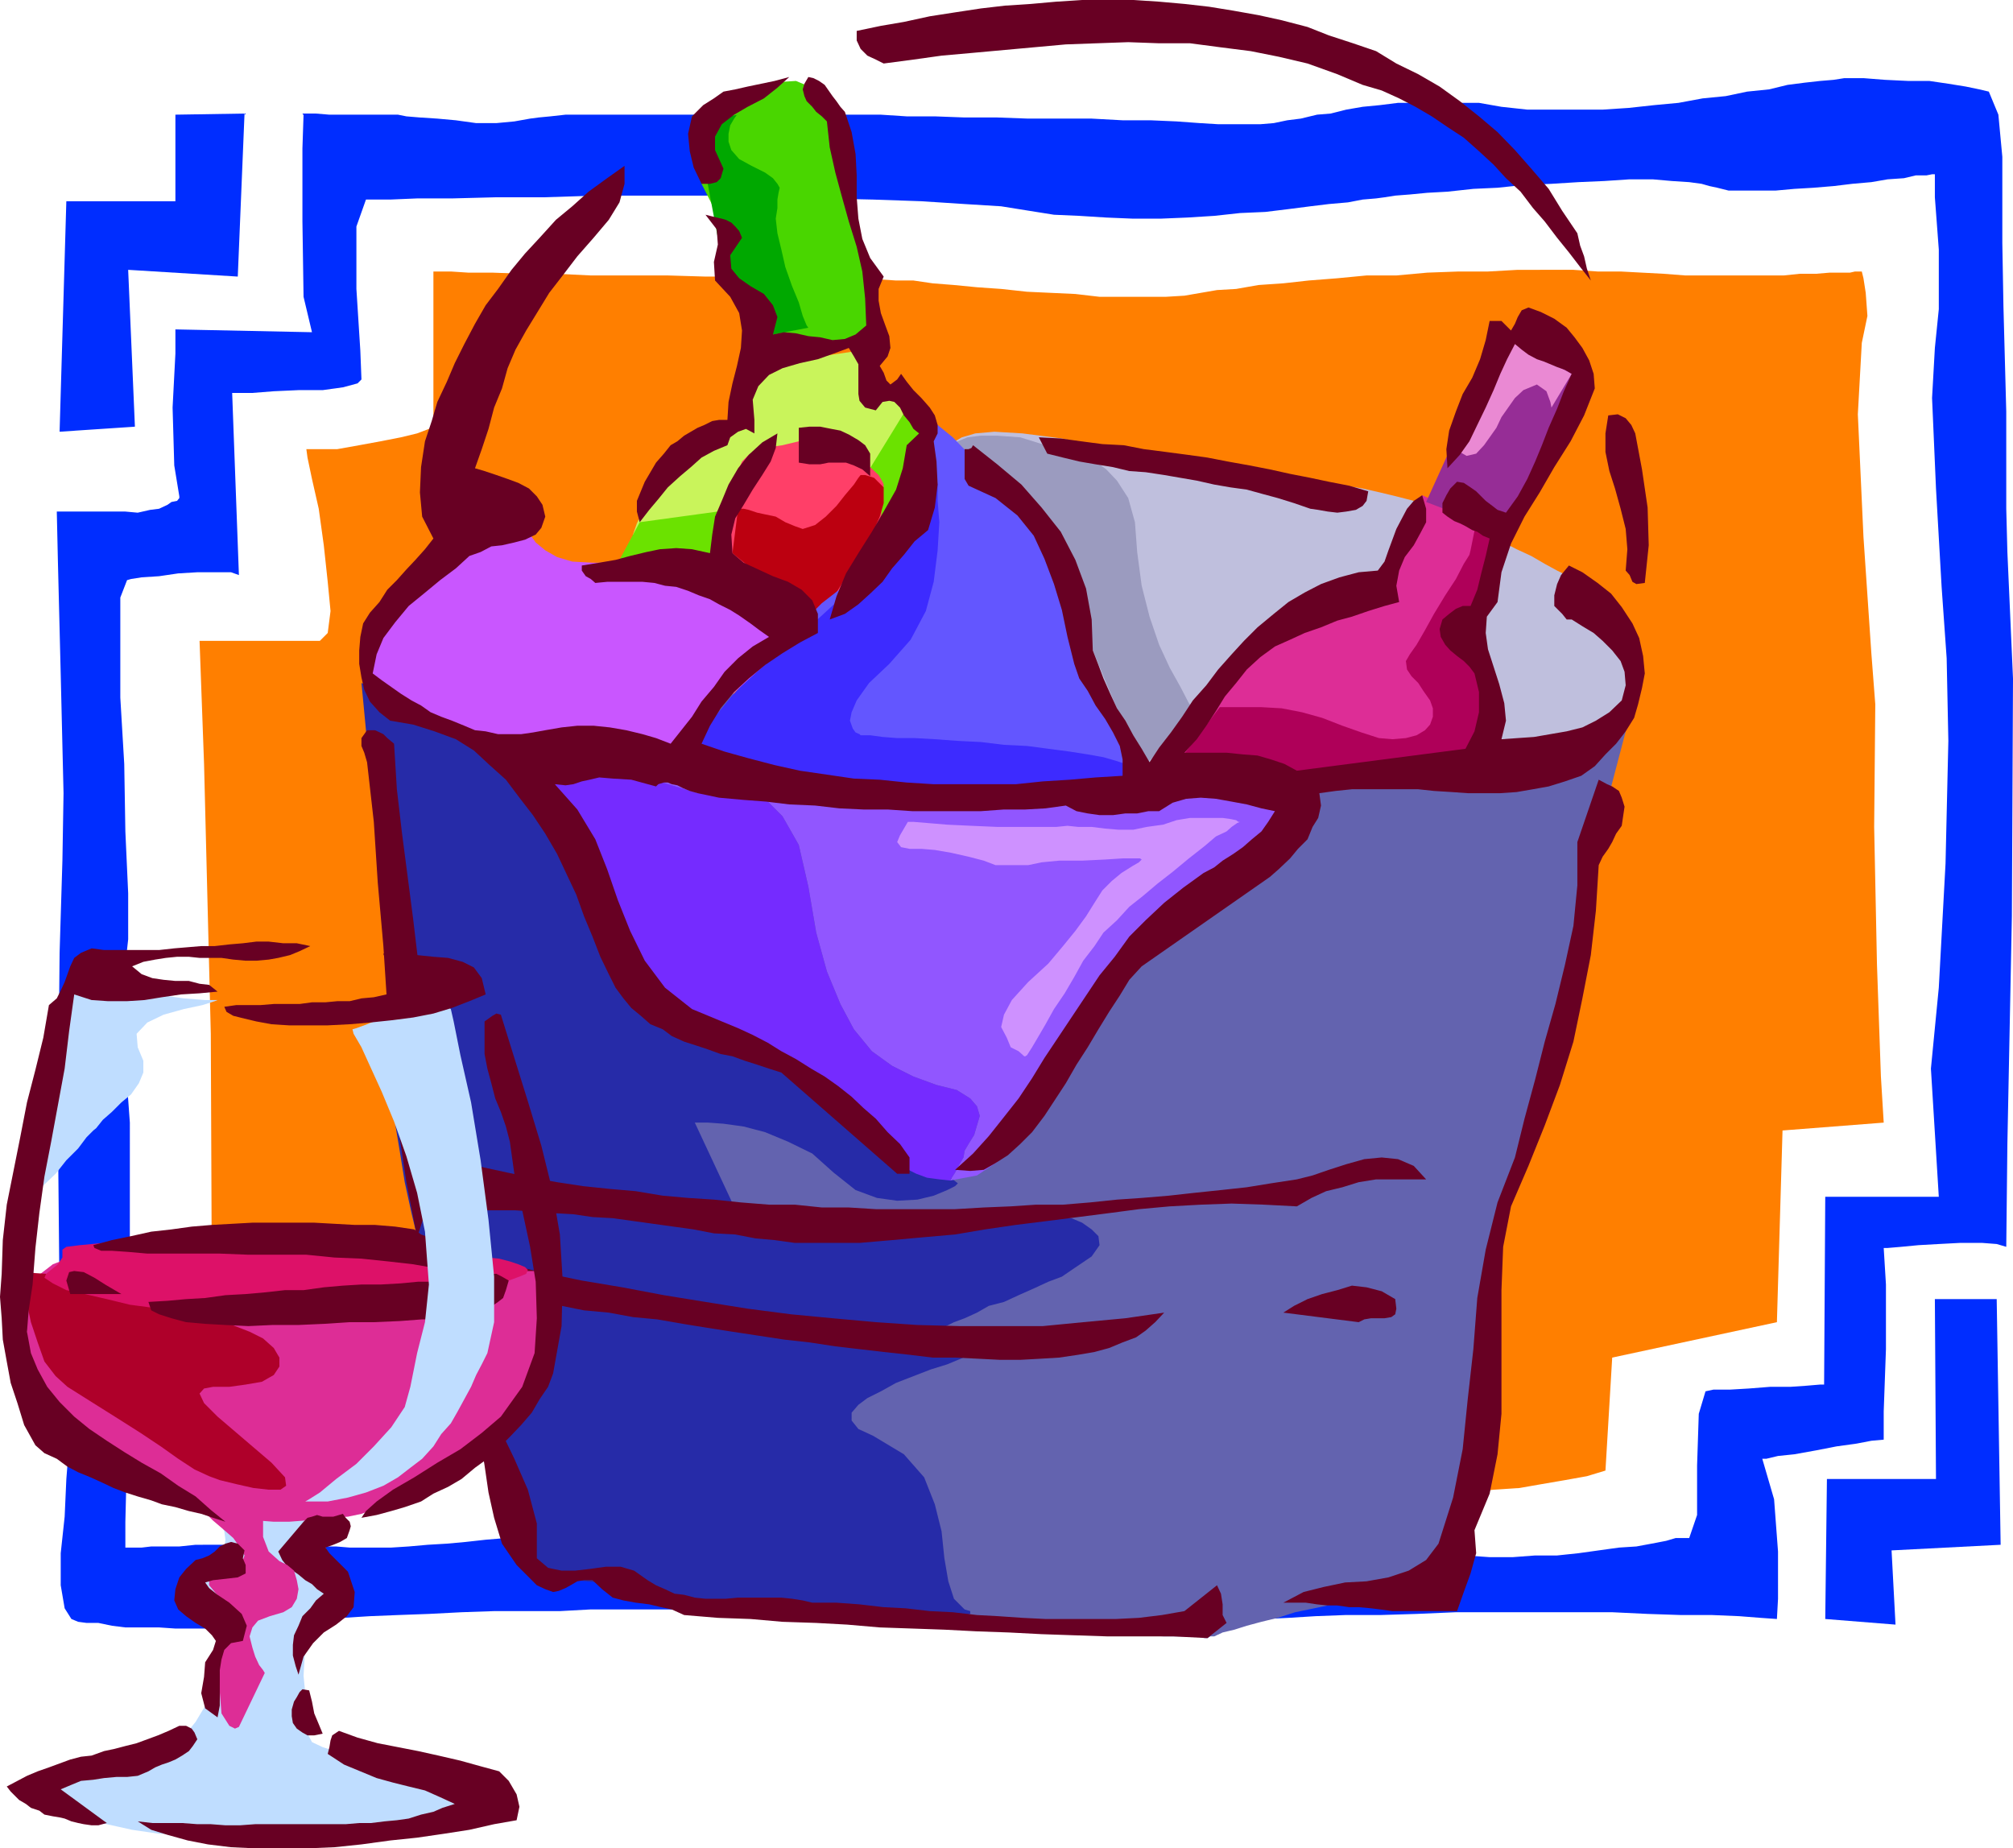 <svg xmlns="http://www.w3.org/2000/svg" width="358.102" height="328.797"><path fill="#ff7f00" d="m35.5 114 .8 21.898 1.2 48 .203 49.2-2.203 23.699h1l2.902.3 4.5.2h6l7 .5 7.899.203 8.699.297 9.3.402 9.403.301 9.098.5h9.101l8.899.398 7.699.301h6.902l5.801.2h6.5l2.399.3 2.601.2h2.899l3.601.199 3.598.3 3.8.2 4.102.5 4.598.199 4.3.5 4.801.3 5 .403 5.098.5 5 .297 5.3.402h5.302l5.5.5 5.5.301 5.3.2h5.301l5.5.198h15.598l4.8-.199 5-.199 4.602-.5 4.598-.3 4-.7 4.101-.703 3.899-.7 3.3-1 1.2-20.097 29.3-6.3 1-34.102 18-1.399-.5-8.199-.699-19.902-.5-24.5.2-21.801-.7-9.098L331.5 95.5l-1-21.8.703-12.7 1-4.8-.3-4.102-.403-2.598-.297-1.203H330l-.898.203H325.5l-2.398.2h-2.899l-2.902.3h-17.5l-3.899-.3-3.8-.2-3.801-.203h-4.098l-4.3-.297H270l-5.297.297H259.5l-5.598.203-5.5.5h-5.3l-5.2.5-5.101.398-4.5.5-4.399.301-4 .7-3.402.199-5.797 1-3.3.199h-11.801l-4.301-.5-4.301-.2-4.297-.199-4.601-.5-4.301-.3-4.098-.399-3.8-.3-3.403-.5h-3.098l-2.902-.2h-8.398L143.5 49.5H138l-6-.3h-6.5l-6.7-.2h-13.698l-6.2-.3h-5.8l-5.5-.2H83.3l-3.098-.203h-3.101v28H76.3l-2.098.8-2.902.7-3.598.703-3.8.7-3.903.698h-5.5l.203 1.5.797 3.801 1.203 5.301.899 6.5.699 6.5.5 5.2-.5 3.898L56.902 114H35.5"/><path fill="#002dff" d="m54 20.398-.2 6v13l.2 13.399 1.5 6.3-24.297-.5v4.301l-.5 9.602L31 82.797l.902 5.5v.3l-.402.5-1 .2-.7.5-1.5.703-1.597.2-2.203.5-2.2-.2H10.103l.199 8.898.5 20.102.5 21.098-.2 12-.5 16.402-.3 31.2.3 31.198 1.2 16.5.5 3.399v5l-.5 6.3-.301 6.7-.7 6.5V282l.7 4.098L12.703 288l1.2.5 1.5.2H17.5l2.402.5 2.399.3h6l2.902.2h8.899l2.398-.2h4.602l1.601-.3 1.2-.5 1.5-.2 2.398-.203 3.101-.297 4.098-.203 4.8-.297 5-.203 5.5-.2 5.802-.3 5.8-.2h11.7l5.5-.3H119.3l3.402.3h3.598l4.8.2 5.5.3 6.2.2 7 .203 7.402.297 7.899.203 8 .297 7.898.203h7.902l7.399.2h14l5.699-.2 5.3-.203 3.802-.297 4.101-.203L234 287.5l5.3-.203h6.2l6.5-.2 7-.3h27.8l6.302.3 6 .2h5.5l4.8.203 3.801.297 2.899.203.199-3.602V276l-.7-9.3-2.101-7.2h.703l2.098-.5 2.902-.3 3.899-.7 3.601-.703 3.598-.5 2.601-.5 2.2-.2v-5L335.5 240v-11.5l-.398-6.5h.699l2.402-.203 3.098-.297 3.601-.203 3.801-.2h3.899l2.601.2 1.7.5.199-18.297.8-40.5.2-42.3-1-22.5-.2-7.7V73.2l-.5-18.7-.199-11.3V27.897l-.703-7.5-1.7-4.101-1.698-.399-2.399-.5-3.101-.5-3.399-.5h-3.8L335.3 14.2l-3.801-.3h-3.398l-1.899.3-2.402.2-2.7.3-3.101.399-3.297.8-3.902.399-3.801.8-4.098.403-4.3.797-4.301.402-4.598.5-4.601.301h-13.399l-4.601-.5-4-.703h-3.899l-3.6-.298-3.602.297h-3.297l-3.203.402-3.098.301-2.902.5-2.797.7-2.402.198-2.899.7-2.402.3-2.398.5-2.399.2h-7.5l-3.3-.2-4.102-.3-4.598-.2h-5l-5.5-.3h-11.3l-5.5-.2h-5.801L166.3 20.7h-5l-4.598-.3h-56.101l-2.7.3-2.101.2-1.5.199-2.801.5-3.2.3h-3.597l-3.601-.5-3.301-.3-3.098-.2L72.3 20.7l-1.5-.3H58.6l-2.398-.2H53.8l11.3 15.3h4.301l4.801-.203h6.2l7.699-.2h8.601l9.2-.3H125.8l10.3.3 9.801.2 9.399.203 8.601.297 7.7.5 6.5.402 5 .801 4.398.7 4.5.198 4.8.301 4.802.2h4.8l4.801-.2 4.797-.3 4.602-.5 4.5-.2 4.101-.5 3.899-.5 3.3-.402L239.8 36l2.601-.5 2.399-.203 1.5-.2 1.902-.3 2.598-.2 3.101-.3 3.598-.2 4.602-.5 4.3-.199 4.801-.5L276 32.7l4.8-.3 4.602-.2 4.5-.3H294l3.402.3 3.098.2 2.203.3 1.399.399 1.398.3 2 .5h8.402l3.301-.3 3.399-.2 3.601-.3 3.297-.399 3.402-.3 2.899-.5 2.902-.2 2.098-.5h1.902l1-.199h.5v4.098l.7 9.3V55l-.7 6.898-.5 8.899.7 16.101 1 17.5.898 12.7.3 14.699-.5 21.8-1.199 22.102-1.402 14.399 1.402 22.8h-20.199l-.203 33.399h-.7l-2.398.203-2.902.2h-3.598l-3.8.3-3.399.2h-2.902l-1.399.3-1.199 4-.3 9.2v8.8l-1.403 4.098h-2.398l-1.7.5-2.601.5-2.7.5-3.101.199-3.598.5-3.601.5-3.801.402h-3.898l-4 .301H265l-4.297-.3-4.101-.2-4.102-.5-3.797-.703-3.902-.7-3.801-.699-4.297-.3H228l-4.297.3-4.601.399-4.5.3-4.602.5-4.5.403-4.398.5h-4.5l-4.301.5h-4.399l-4-.203-4.101-.297-3.899-.5-4.3-.203-4.801-.5-4.801-.2-4.797-.3-5-.2-4.8-.199-5.102-.3H133l-4.598-.2h-4.101l-4-.3-3.399-.2h-5.5L109 272.7h-2.7l-3.097.2h-3.101l-3.102.199-3.598.3-3.402.2-3.598.3-3.601.399-3.301.3-3.398.2-3.399.3-3.101.2h-7.399l-2.402-.2h-2.7l-3.101-.3H34.8l-2.898.3h-5l-1.699.2h-2.902V270.7l.3-12 .2-17.699.3-21.602V199.7l-1-13.699-.699-8.902.899-5.5.5-4.5v-8.2l-.5-11-.2-12-.699-11.8v-17.801l1.2-3.098.699-.199 1.902-.3 3.098-.2 3.402-.5 3.399-.203h6l1.398.5-1.2-32.399h3.602l3.801-.3 4.399-.2h4.3l3.598-.5 2.602-.699.699-.699-.2-5.102-.699-11V40.297l1.7-4.797.699-.703-.7-1.399-1.5-2.398-2.398-2.902-2.601-2.899-2.2-2.402-1.699-1.7-.703-.699"/><path fill="#002dff" d="m324.703 288 .297-24.902h19.402l-.199-32h11l.7 43.699-19.403 1 .703 13.203-12.5-1M43.5 20.2l-1.2 29L22.8 48 24 75.898l-13.398.899 1.199-41h19.402V20.398L43.5 20.2"/><path fill="#6363af" d="m65.5 123.598 3.902 34.8 5 59.102v.398l.301 1.7.2 1.902.5 2.2.898 2.398 1 1.902 1.402 1.5 2 .7.399 1.198 1.5 3.102.898 4.098.5 4.3v2.399l1 3.601 1.203 4.301 1.899 4.301 1.699 4.098 1.402 3.902 1 2.398.5.7v.699l-.3 1.402.3 2.2.399 2.398.8 2.402 1.399 1.899 2.402 1h3.098l3.402-.5h2.399l1.898.199 1.203.3.7.5.5.2.199.5V282h.3l1.2.7 1.699.8 2.402.7 2.797.698 2.902.7 3.598.5 3.402.199h4.098l2.402.3h7.598l2.902.2 2.7.3 2.601.2h2.399l2.398.203 1.902.297h1.7l1.699.203h.902l.797.297.902.203 1.899.2h2.902l3.399.3 4.101.2 4 .3 4.797.2 4.602.5 4.8.198h4.301l4.098.5 3.8.2h5.602l1.598.3h.5l.5-.3H216l1.5-.7 2.102-.5 2.199-.699 2.601-.699 2.899-.703 3.101-1 3.399-.7 3.3-.699 3.2-.699 3.101-.5 2.899-.5 2.8-.199h2.399l2.203.2.5-.5 1.2-1.7 1.398-2.402L259 276l1.703-3.602 1.399-3.8 1.398-4.098.3-4.102v-5l.2-7 .5-8.398.703-8.902 1.2-9.301 1.699-8.7 2.199-7.898 3.101-6.699 9.301-46.602 3.399-10 5-19-225.602.7"/><path fill="#bfbfdd" d="M169.203 79.2V79l.7-.5 1.199-.703 2.398-.7 3.402-.3 5 .3 7 .903 8.598 1.898 9.602 2 4.601.899L216 83.5l4.3.5 4.102.5 3.899.5 3.8.5 3.602.7 3.598.198 3.101.5 3.098.7 2.902.699 3.098.8 2.703.903 2.399 1.2 2.601 1.198 2.7 1.2 2.597 1.5 2.602 1.199 2.699 1.402 2.601 1.2 2.399 1.398L277 101.5l2.402 1.2 1.899 1.5 1.699.898 1.402 1.199 1.5.8.899.903.699.7.3.8.5.898.2 1.5.703 1.399.7 2.203.5 2.098.3 2.402.2 2.2-.2 2.398-.5 2.601-1 2.2-1.902 1.898-2.598 1.902-3.203 1.5-4.297.899-5 .5h-6.5l-6.703-.2-6.7-.3-6.5.3-6.5.2-5.8.5-6 .199-5.2.5-5.097.703-4.5.5-4.101.7-3.602.3-3.098.7-2.402.5-1.7.198-1.198.2h-.301l-27.098-61.899"/><path fill="#9b9bbf" d="M191.8 81.098h.2l1.203.3 1.7.7L196.8 83.5l1.902 2 2 3.098 1.2 4.3.398 5.301.8 6 1.399 5.5 1.703 5 1.899 4.098 1.898 3.402 1.5 2.899 1.402 1.601.2.5-10 9.399-.5-1-1.2-3.098-1.902-4.602-2.2-5.199-2.398-5.8-2.199-5.5-1.601-4.801-1.2-3.399-1.5-3.101L185.8 96.5l-3.098-3.8-3.902-4.102-6.7-6.7-2.199-2-.699-.699.297-.199.902-.5 1.7-.703 2.398-.297h2.902l4.098.297 4.5 1.402 5.8 1.899"/><path fill="#c9f45b" d="m136.3 64.797-4.3 9.902-.5.2-.7.699-1.198.699-1.7 1.203-1.601 1.2-1.7 1.198-1.898 1.5-1.5 1.7L119.5 84.5l-1.398 1.898-1.899 2.2-1.703 2.101-1.2 2.399-.698 2v2.101l.898 1.7 2.203 1.398 3.098 1.5 4.101 1.703 4.098 1.2 4.102 1.198 3.3.899 2.399.703.699.297 5.3 4.3v-.199l.5-.5.7-1 1.203-1.199 1.5-1.902 2.098-2.399 2.699-3.601 2.8-4.098 2.7-4.5 2.402-4.601 1.7-4.598 1.601-3.8 1.2-3.403.8-2.098V73.5l-3.902-3.902-6 1.199-.7-8.598-17.8 2.598"/><path fill="#6be200" d="m113.8 92.898 17.5-2.398h.2l.8.5 1.403.5 1.399.898 1.699 1 1.5.899 1.402 1 1.7 1 1.199.402L144 96.5l1.5-.5 1.203-.902 1.2-1 .898-1 .699-.7v-.5L160.8 73.5l5.302 5-.7 1.398-1.5 3.2-2.101 5-2.7 5.5-3.3 5.8-3.399 5-3.601 4.102-3.301 2.2-3.398.198-3.801-.699-4.098-1.5-3.601-1.601-3.602-2.2-2.7-1.699-1.597-1.402-.8-.5-11.7-1.7 3.598-6.699"/><path fill="#ff3f68" d="m157.203 86.2-.203-.5-.7-1.2-1.5-1.402-1.898-1.5-2.402-1.399L148.102 79l-2.899-.5h-3.101l-2.899.7-2.101.3-1.7.398-1.5.5-.902.7-1 1-.7 1.699-1 2.402-1.597 5.301-1.5 5.5-.703 4.297-.2 1.703 13.403 6.7 16.098-5.802 1.402-17.699"/><path fill="#bc0010" d="M131.3 90.5h1l.903.2 1.5.5 1.399.3 1.898.398 1.703 1 1.7.7 1.398.5 2.199-.7 1.902-1.5L148.801 90l1.5-1.902 1.601-1.899.801-1.199.399-.5h.8l1.598.5 1.703 1.7v2.8l-.703 2.398-1.398 3.2-2 3.3-2.102 3.399-2.2 3.601-1.698 2.602-1.2 1.898-.402.801-15.2-12.3 1-7.899"/><path fill="#262ba8" d="m170.402 210.5-.5.5-1.402.7-2.398 1-2.899.698-3.601.2-3.602-.5-3.797-1.399-3.902-3.101-3.801-3.399-4.297-2.101-4.101-1.7-3.801-1-3.598-.5L126 199.7h-2.398l7.199 15.399h.5l1.402.199 2.399.5 2.898.5 3.402.402 3.598.5h3.602l3.601.301h4.297l2.602-.3h8.699l3.101-.2 3.098-.3h2.703l2.797-.2h6.5l1.5-.203h1.203l.399.203 1.5.2 1.898.8 1.703 1.2 1.2 1.198.199 1.602-1.399 2-3.101 2.098-2.2 1.5-2.402.902-2.598 1.2-2.699 1.198-2.601 1.2-2.7.699-2.101 1.203-2.2 1-1.898.7-1.402.698-1 1-.5.7v.5l.699.199 1.703.5 2.399.3h2.199l.699.403-.2.5-1.198.7-2.2 1-2.402 1-2.898.898-3.102 1.199-3.098 1.203-2.699 1.5-2.402 1.2-1.598 1.198-1.203 1.399v1.402l1.203 1.5 2.598 1.2 5.5 3.3 3.601 4.098 1.899 4.8 1.199 4.801.5 4.801.703 4.098 1 3.101 1.899 1.899 1 .3v.5l-.7.2-1.5.203-1.902.297h-15.098l-3.601-.297h-3.098l-3.203-.203h-5.2l-2-.2-3.597-.5-4-.699-4.402-.8-4-.899-3.598-.699-2.902-.8-1.899-.7h-.8l-13.399-1.402-.5-.7-1.402-2-1.899-3.101L91.5 271.5l-2.2-4.102-1.898-3.898-1.199-3.3-.5-2.903v-7l-.5-8.797-.902-8-.301-3.3-7.398-1.5-.301-.903-.7-2.899-1.199-4.101-1.199-5-1.203-5.5-.898-5.598-.801-4.8.3-3.801.2-6-.7-9.598-1-12-1.199-13.203-1.402-12.7L65.3 132l-.698-7.402-.301-3.098 1 .398 2.902 1 4.297 1.7 4.8 1.699 5 2.402 4.602 2.098L90.5 133.5l2.203 2.098 1.399 1.699L97 140.398l4.102 4.301 5 4.801 6 5.797 13.398 13 7.203 6.902 7 6.5 7 6.7 6.399 6 5.601 5.3 4.797 4.598 3.602 3.3 2.398 2.2.902.703"/><path fill="#6356ff" d="m164.703 73.5.7.398 1.398 1.7 2.699 2.199 2.8 2.902 3.2 2.801 3.102 3.2 2.898 2.8 2.102 2.398 1.5 1.7.699 1.5.699 1.402.203 1.398.5 2.2.7 2.601 1.5 4.098 2.398 5.3 2.601 5.801 2.399 5.2 1.902 4.601 1.5 3.801 1.399 3.2.699 2.097.8 1.203v.7l-32.699 4.398-45.601-5.801h-6.7l27.102-29 1-1 3.098-2.399 4.101-3.398 4.5-4.8 3.899-5.2 3.101-5.8 1.2-6.2-1.399-6"/><path fill="#3d2bff" d="m166.602 85.2.199 1v2.898l.3 3.8-.3 5-.7 5.602-1.398 5.2-2.703 5.097-3.797 4.3-3.601 3.403-2.2 3.098-.902 2.101-.297 1.5.5 1.399.5.699.7.3.199.2h1.699l2.199.3 2.602.2h3.101l3.598.203 4.101.297 4.098.203 4.102.5 4.101.2 3.797.5 3.8.5 3.2.5 2.8.5 2.403.698 1.5.5 1.399 1.2 1 .902.199.7-.5.8-.7.7-.699.198-.699.5h-.703l-2 .2H169l-6.5-.399-6.7-.3-6.5-.7-6.198-.699-6.301-1-5.5-.902-5-1.5-4.399-1.399.801-1 1.598-2.101 2.699-3.399 3.102-3.8 3.601-3.899 3.399-3.602 3.101-2.898 2.598-1.402 2.402-1.7 3.598-3.3 3.902-4.399 4-4.8 3.598-4.5 3.402-4.301 2.2-2.7.699-1.199"/><path fill="#9156ff" d="m215.3 138.7-41.5 2.398h-13.698l-3.102-.2-3.398-.199-3.602-.3h-3.797l-4.101-.2-3.801-.3-4.098-.399-4.3-.3-2.403-.2-2.7-.3h-2.398l-2.101-.403-2.2-.297h-1.898l-1.902-.203-2-.297 11.8 3.598h.7l1.902-.7h2.7l3.3.301 3.399 1.399 3.101 3.101 2.899 5.098 1.699 7.402 1.402 8.2 1.899 6.898 2.398 5.8 2.402 4.5 3.2 3.903 3.601 2.598 3.797 1.902 4.102 1.5 3.601.898 2.399 1.5 1.199 1.399.5 1.703-1 3.398-1 1.602-.7 1.2-.199 1.198-.699 1.2-.8 1.5L169 210l4.8-.902 3.602-2.399 3.301-3.199 2.899-4 1.898-4.102 1.703-3.898 1.2-2.8 1-1.7 1.199-1.5 1.898-2.602 2.402-3.101 2.598-3.098 2.703-3.402 2.098-3.098 2.199-2.402 1.203-1.5 1.899-1.399 2.898-2.398 3.8-2.602 4.102-3.601 4.098-3.399 3.602-3.398 2.601-3.102 1-2.601-.5-1.899-1.402-1.5-2.399-.898-2.699-.8h-2.8l-2.403-.2-1.5.2h-.7"/><path fill="#752bff" d="m166.602 193-4.102-1.5-3.797-1.902-3.601-2.598-3.2-3.902-2.402-4.5-2.398-5.801-1.899-6.899-1.402-8.199-1.7-7.402-2.898-5.098-3.101-3.101-3.399-1.399-3.3-.3h-2.7l-1.902.699h-.7l-11.8-3.598-3.598-.203-3.3-.7-2.7-.3-2.101-.2-1.899-.199-1.203-.3h-1l.5 1 .902 2.902 1.5 3.797 1.7 4.601 1.398 4.5 1.402 4.102 1.2 3.398.3 1.399.5 1.703.899 2.098 1.699 3.402 2.203 3.598 2.598 3.8 2.601 3.602 2.899 2.7 2.902 1.698 2.399.399 1.398-.399 1.203-.8 1.5-.7 2.598 1 4.101 2.602 6.2 5.297 9.199 8.402 2.601 2.598 2.899 2.203 2.402 1.898 4.797 2.399 1.902.703 2.2.297L169 210l.902-1.402.801-1.5.7-1.2.199-1.199.699-1.199 1-1.602 1-3.398-.5-1.703-1.2-1.399-2.398-1.5-3.601-.898"/><path fill="#c956ff" d="m142.8 112.098-.5-.2-.698-.3-1.399-.7-1.902-.699-2.2-1-2.199-1.199-2.8-.902-2.899-1.2-3.101-1-3.2-1.199-3.101-1-3.098-.902-2.902-.7-2.598-.8-2.703-.2h-2.098l-3.601-.199-2.7-.8-2.101-1.2-1.7-1.398-1-1.402-.398-1.5-.5-.7v-.5l-.5.301-1.402.399-2 .8-2.398.899-2.399 1L82.602 97l-2.2 1.2-1.699 1.398-1.902 1.699-2.899 2.902L70.301 108l-2.801 4.297-2.398 4.101-.301 4.102 1.902 3.398L72 126l20.703 9.598 23.2 1 26.898-24.5"/><path fill="#dd2d96" d="m253 88.098-6.7 17h-.5l-1 .3-1.898.2-2.402.699-2.598.8-3.199 1.2-3.601 1.601-3.301 2.2-3.598 2.902-3.601 3.598-3.602 4.101-3.098 4-2.902 3.899-1.898 3.101-1.5 2.2-.5.699h.8l2.399.5 3.3.199 3.899.5 4.3.5 4.102.402 2.801.801 2.2.398 1 .301h3.597l2.402-.3 2.399-.2 2.8-.199 2.899-.3 2.902-.5 2.598-.2 2.902-.5 2.399-.203 2.402-.5 1.899-.2 1.5-.3.898-.2h.3l.5-2.898.2-7-.2-7.601-1.698-6.301-1-2.399.5-2.898.699-2.8 1.5-2.903 1.402-2.7 1.7-2.097 1.199-1.5.199-.402-15.801-7"/><path fill="#962d96" d="m253.703 89.297 13.399-29.5.3-.297.7-.203 1.199-.2h3.101l1.7.2 1.898 1 1.703 1.203 2.399 3.797.699 4.101-.2 3.602-.3 1.2-11.5 20.898-15.098-5.801"/><path fill="#49d600" d="M134.402 62.2 156 61l-.7-4.102-1.898-9.398-1.699-10-.703-7v-.703l-.297-2.2-.402-2.898-.801-3.3-1.598-3.102-2.699-2.399-3.601-1.5-4.801.301-13.7 6 1.7 12 3.402 6.7.5 8.898.2.402.699 1.2 1 2.199.898 2.199 1 2.101 1 2.7.703 1.902.2 1.2"/><path fill="#680023" d="m280.602 41.5.5 2.2.699 1.898.5 2.199.699 2.101-1.898-2.398-2-2.602L277 42.297l-2.2-2.899L272.704 37l-2.203-2.902-2.598-2.399-2.199-2.402-2.601-2.399-2.7-2.398-2.902-1.902-2.797-1.899L251.801 19l-2.899-1.5-3.101-1.402-3.399-1-4.5-1.899-5.3-1.902-5.102-1.2-5-1-5.5-.699-5.297-.699h-5.5l-5.5-.199-5.601.2-5.5.198-16.5 1.5-5.602.5-5 .7-5.297.699-1.402-.7-1.5-.699-1.2-1.199-.699-1.5V5.5l4.301-.902 4.098-.7 4.601-1 4.5-.699L174.5 1.5l4.3-.5 4.602-.3 4.5-.403L192.5 0h9.102l4.601.297 4.5.402 4.399.5 4.3.7 4.5.8 4.098.899 4.602 1.199 3.8 1.5 4.301 1.402 4.098 1.399 3.601 2.199 3.899 1.902 3.8 2.2L259.704 18l3.399 2.7 3.3 2.8 3.098 3.2 2.902 3.3 3.098 3.598 2.402 3.902 2.7 4m10.299 35.598 1.2 6.402 1 6.797L293.3 97l-.7 6.7-1.5.198-.699-.398-.5-1.203-.699-.797.297-3.8-.297-3.602-.902-3.598-1-3.602-1-3.101-.7-3.399v-3.3l.5-3.2 1.7-.199 1.402.7 1 1.199.7 1.5M154.8 80.7v4l-1.398-1.2-1.5-.703-1.402-.5h-3.098l-1.5.3H144l-1.898-.3v-6.2l1.898-.199h1.902l2 .399 1.598.3 1.5.7 1.703 1 1.2.902.898 1.5m88.601 6.699-.3 1.7-.7.902-1.199.7-1.703.3-1.598.2-1.699-.2-1.703-.3-1.398-.2-2.899-1-2.902-.902-2.598-.7-2.902-.8-2.899-.399-2.902-.5-3.098-.699L210 85l-2.898-.5-3.301-.5-2.899-.203-2.902-.7-3.098-.5-2.902-.5-2.898-.699-2.801-.699-1.5-2.902 3.902.203 3.598.5 3.8.5 3.801.2 3.598.698 3.902.5 3.801.5 3.598.5 3.601.7 3.899.699 3.601.703 3.598.797 3.602.703 3.3.7 3.598.698 3.402 1m-152.699.7-12 5.5 1.7-1.7 1-1.398.898-1.402 1-1.2 1.199-1 1.203-.199h1.899l2.398.7.703.699m-20.601 44.199.5 8.101.898 7.7 1 7.699 1 7.703.902 7.598.5 8 .5 7.902-.5 8.398 1.399 6.2.5 6.5-.7 6.199-1.898 5.8-1.902-9.8-1.5-9.899-1.2-10.5-1.398-21.601-1-11.297-.703-10.8-1.2-10.602-.5-1.7-.5-1.199v-1.402l1-1.399h1.403l1.5.7.7.699 1.199 1m218.398 9.601.5 1.602-.297 2-.203 1.398-1 1.399-.7 1.5-.698 1.203-1 1.398-.7 1.5-.5 8.102-.902 7.898-1.5 7.7-1.598 7.699L277.5 193l-2.7 7.2-2.898 7.198-3.101 7.2-1.399 7.199-.3 7.703v22l-.7 7.2-1.402 7-2.7 6.5.302 4.097-1 3.601-1.2 3.301-1.199 3.399h-11.5l-2.203-.301-1.598-.2-2.199-.199H240l-2.098-.3h-1.699l-1.902-.2-2-.3h-4l3.601-1.899 3.598-.902 3.8-.797 3.802-.203 3.898-.7 3.602-1.199 3.101-1.898 2.2-2.902 2.597-8.2 1.703-8.601.899-8.899 1-8.898.699-9.102 1.5-8.601 2.101-8.399 3.098-8 1.703-6.898 1.899-7 1.699-6.703 1.902-6.7 1.7-7 1.5-6.898.699-7.199v-7.703l3.8-11.098 1.5.801.899.398 1.199.801.5 1.2m-34.797 67.898h-8.902l-3.098.5-2.902.902-2.899.7-2.601 1.199-2.598 1.5-5.8-.301-5.801-.2-5.5.2-5.5.3-5.5.5-5.301.7-5.5.703-5.5.7-5.598.698-5.5.801-5.3.899-5.7.5-5.5.5-5.8.5h-11.5l-3.602-.5-3.399-.301-3.601-.7-3.801-.199-3.598-.699-3.601-.5-3.598-.5-7.203-1-3.598-.199L102 216l-3.598-.203-3.601-.297-3.301-.203h-7l-1.898-1.899-.7-1-.8-1.199-.399-.902-.3-1.2.3-1 .7-1.398 4.3.899 4.598 1 4.3.902 4.5.797 4.602.703 4.797.5 4.602.398 4.8.801 4.5.399 4.598.3 4.8.5 5 .399h4.602l4.801.5H151l4.8.3h14.102l5.098-.3 4.8-.2 4.5-.3h4.802l4.8-.399 4.801-.5 4.399-.3 4.8-.399 4.5-.5 4.801-.5 4.598-.5 4.3-.699 4.602-.703 2.797-.7 2.902-1 3.098-1 3.203-.898 3.098-.3 2.902.3 2.797 1.2 2.203 2.398M89.3 224.7l7 1.597 7.2 1.5 7.203 1.203 7.399 1.398 7.398 1.2 7.5 1.199 7.703 1 7.399.703 7.699.7 7.402.5 7.5.198H185.5l7.203-.699 7.5-.699 6.899-1-1.602 1.7-1.7 1.5-1.698 1.198-2.399.899-2.402 1-2.598.703-2.902.5-3.399.5-3.3.2-3.602.198h-3.598L174 241.7l-4.098-.199h-4l-4.101-.5-4.598-.5-8.601-1-4.602-.703-4.5-.5-4.598-.7-4.601-.699-4.5-.699-4.301-.699-4.598-.8-4.3-.403-4.301-.797-4.399-.402-4-.801-3.902-.399-4.098-.3-3.601-.5-2.598 6-.203 5.8 1.203 5.5 2.098 5.5L91.5 259.5l2.402 5.5 1.598 6v6.2l2 1.698 2.402.5h2.399l2.601-.3 2.899-.399h2.601l2.399.7 2.402 1.699 1.5.902 1.598.7 1.699.8 1.703.2 1.899.5 1.898.198h3.602l2.199-.199H139l1.902.2 1.899.3 1.699.399h4.3l4.102.3 4.301.5 3.899.2 4.3.5 4.098.199 4.3.5 3.802.203 4.3.297L186 288h12.5l4.102-.203 4.101-.5 4-.7L216.5 282l.703 1.5.297 1.898v1.899l.703 1.402-3.402 2.7-6-.301h-11.7l-6-.2-5.8-.199-5.801-.3-5.7-.2-5.8-.3-5.7-.2-5.8-.199-5.797-.5-5.5-.3-6-.2-5.703-.5-5.797-.203-6-.5-2.203-1-1.898-.399-2.102-.5-2.398-.3-2.2-.399-1.902-.5-1.898-1.5-1.7-1.601h-1.5l-1.199.199-1.203.703-.898.5-1.2.5-1 .2-1.402-.5-1.5-.7-3.598-3.602-2.601-3.8L87.902 270l-1-4.5-.699-4.8-.703-4.602-1.5-4.301-2.598-4.098-1-2.601v-2.7l.301-2.601.399-2.899.3-2.398-.3-2.402-1.602-1.899-2.898-1.5-.301-1.199.3-1.203.7-.899 1-1.199.902-1 1.2-.902.699-1.2.8-1 1.399.2.699.5.703.5.797.703.703 1 .899.7 1 .5 1.199.5"/><path fill="#680023" d="m248.203 231.098.2 1.699-.2 1-.703.5-1.2.203h-2.398l-1.199.2-1 .5-13.402-1.7 1.902-1.203 2.399-1.2 2.601-.898 2.7-.699 2.597-.8 2.602.3 2.699.7 2.402 1.398"/><path fill="#00a800" d="M131.3 20.398h-.198l-.5.7-.7 1.199-.3 1.5v1.402l.5 1.5 1.398 1.598 2.203 1.203 2.399 1.2 1.398 1 .8 1 .403.698-.203.899-.2 1.203V37l-.3 1.898.3 2.602.7 2.898.703 3.102 1.2 3.398 1.199 2.899.699 2.402.699 1.7.3.398-6.3 1.203-8.797-11.203-1-6-2.402-12.797v-.203l.199-1.2.3-1.398.5-1.699.7-1.703 1.203-1.399 1.399-1.199 1.699-.3"/><path fill="#680023" d="m140.402 13.7-2.101 1.898-2.399 1.902L133 19l-2.398 1.398-2.2 1.7-1.199 2.199v2.402l1.5 3.301-.5 1.7-.703.698-1.2.301h-1.5l-1.398-2.902-.699-2.899-.3-3.101.699-3.098 2-2L127 17.5l1.703-1.203 2.098-.399 2.199-.5 2.402-.5 2.399-.5 2.601-.699m9.898 6.199 1.2 3.602.703 3.898.2 3.801v3.899l.3 3.8.7 3.602 1.398 3.398 2.402 3.301-.902 2.2V53.5l.402 2.2.797 2.198.703 1.899.2 2.101-.5 1.5-1.403 1.7.703 1.199.5 1.402.7.7 1.199-.899.699-1 1 1.398 1.199 1.5 1.402 1.399 1.5 1.703.899 1.398.5 1.7v1.5l-.7 1.402.5 3.598.2 4.101-.5 4.098-1.2 4-2.398 2-1.902 2.402-2.098 2.399L157 103.5l-2.2 2.098-2.097 1.902-2.402 1.7-2.7 1 1.2-4.102L150.5 102l2.203-3.602 2.399-3.8L157.203 91l2.2-3.902 1.199-3.801.699-4.098 2.199-2.101-1-.801-.7-1.2-1-1.199-.698-1.398-1-1-.899-.203L157 71.5l-1.2 1.5-1.898-.5-1-1.203-.199-1.2v-5.3l-.8-1.399-.903-1.5-2.7 1-2.8 1-3.2.7-3.097.902-2.402 1.2-1.899 2-1 2.398.301 3.601v2.399l-1.5-.801-1.402.5-1.399 1-.5 1.402-2.402 1-2.2 1.2-1.898 1.699L121 84.699l-2.2 2-1.698 2.098-1.602 1.902-1.7 2.2-.5-1.899v-1.902l.7-1.7.703-1.699 1-1.699 1-1.703 1.399-1.598 1.199-1.5 1.199-.699 1.203-1 1.2-.703 1.199-.7 1.199-.5 1.402-.699 1.2-.199h1.5l.199-3.199.699-3.3.8-3.102.7-3.2.199-3.101-.5-3.098-1.598-2.902-2.699-2.899-.203-3.3.703-3.098-.203-2.703-2-2.598.8.2 1.2.3.902.2.7.199 1 .5.699.699.699.8.5 1.2-2.098 3.101.2 2.399L131.5 49.5l2 1.398 2.402 1.399 1.598 2 .8 2.101-.8 3.102 2-.402 2.102.199 2.199.5 2.101.203 2.2.5 2.199-.203 1.902-.797 1.899-1.602-.2-4.8-.5-4.801-1-4.399-1.402-4.5-1.2-4.3-1.198-4.399-1-4.5-.5-4.601-.899-.899-1-.8L144.5 19l-1-1-.398-.902-.301-1.2.3-1 .7-1.199.902.2 1 .5 1 .699 1.399 2 .699.902.699 1 .8.898"/><path fill="#af0059" d="M217 125.797h7.402L228 126l3.602.7 3.601 1 3.598 1.398 3.402 1.199 3.098 1 2.402.203 2.399-.203 1.898-.5 1.5-.899.902-1 .5-1.398V126l-.5-1.402-1.199-1.7-.902-1.398-1.2-1.203-.8-1.2-.2-1.5.7-1.199L252 114.7l1.5-2.601 1.602-2.899 2-3.3L259 103l1.402-2.703 1-1.598.2-.8L263.3 89.5l.199.297.8.5.7.703 1.203 1.2.7 1.698.199 1.899-.2 2.601-1.199 2.899-2.203 5.8-1.398 4-.5 2.903v.7l.5.8.5 1.398.898 2.399 1 2.902.703 3.098.5 2.902-.5 3.098-.902 2.203-1.2.7-1.699.698-1.902.7-2.2.5-2.898.5H251.8l-2.899.199-3.101.3-2.899.2H235.5l-2-.2h-2.797l-21.402-1.199L217 125.797"/><path fill="#ea89d3" d="m276 72.5-.2-1-.698-1.902-1.7-1.2-2.402 1-1.5 1.399-1.2 1.703-1.198 1.7-.899 1.898L265 77.797l-1 1.402-1.398 1.5-1.7.399-1.199-.7V78l.7-3.3 1.699-4.102L263.8 66.5l1.699-3.402.902-2.598.7-.703 12.5 6.703-3.602 6"/><path fill="#680023" d="m95.5 55.7-1.898 3.097-1.899 3.402-1.402 3.301-1 3.598-1.399 3.402-1 3.797-1.199 3.601-1.203 3.399 1.703.5 2.098.703 2 .7 1.902.698 1.899 1 1.398 1.399 1 1.5.5 2.101-.7 2-1 1.2-1.898.902-1.902.5-2.2.5-1.898.2-1.902 1-2 .698-2.398 2.2-2.801 2.101-2.899 2.399-2.699 2.199-2.402 2.902-2.098 2.801L67 116.398l-.7 3.399L67.903 121l3.399 2.398 1.902 1.2 1.7.902 1.699 1.2 1.898.8 1.902.7 2.2.898 1.898.8 1.902.2 2.2.5h4.101l2.098-.301 2.199-.399 2.902-.5 2.801-.3h2.899l2.898.3 2.902.5 2.899.7 2.402.699 2.598 1 1.902-2.399 1.899-2.398 1.699-2.703 2.199-2.598 1.902-2.699 2.399-2.402 2.601-2.098 2.899-1.703-1.7-1.2-1.601-1.199-2-1.398-1.598-1-2-1-1.601-.902-2-.7-1.899-.8-2.101-.7-2-.199-1.899-.5-2.101-.199H108l-2.098.2-.8-.7-.899-.5-.703-1v-.902l3.102-.5 2.898-.5 2.602-.7L115 98.2l2.402-.5 2.899-.199 2.8.2 3.2.698.402-3.3.5-3.2 1.2-2.8 1.199-2.899 1.699-2.902 1.902-2.399 2.399-2.199 2.699-1.601L138 79.7l-.898 2.399-1.5 2.402-1.7 2.598-1.601 2.699-1.5 2.402-.7 2.899.2 3.3 2 1.7 2.601 1.199 2.598 1.203 2.703 1 2.399 1.398 1.898 1.899 1 2.402v3.399l-3.2 1.699-3.097 1.902-3.101 2.098-2.899 2.402-2.601 2.399-2.399 2.902-1.902 3.098-1.5 3.199 4.101 1.402 4.301 1.2 4.598 1.199 4.5 1 4.8.699 4.801.703 4.598.2 4.8.5 4.802.3h14.601l4.797-.5 4.8-.3 4.602-.403 4.801-.297v-2.902l-.5-2.399-1.203-2.402-1.398-2.399-1.7-2.398-1.402-2.602-1.5-2.199-.898-2.601-1.2-4.801-1-4.797-1.402-4.602-1.7-4.5-1.898-4.101L181 91.699l-3.898-3.101-4.801-2.2-.7-1.199v-5.3h.7l.5-.2.3-.5 4.301 3.399 4.301 3.601 3.598 4.098 3.402 4.3 2.598 5 1.902 5.102 1 5.5.2 5.5 1 2.598.898 2.402 1.199 2.7 1.203 2.601 1.5 2.2 1.399 2.597 1.5 2.402 1.398 2.399 1.703-2.598 2.098-2.703 2-2.797 1.902-2.902 2.399-2.7 2.101-2.8 2.399-2.7L221.3 114l2.402-2.402 2.899-2.399 2.601-2.101 2.899-1.7 2.898-1.5 3.3-1.199 3.403-.902 3.399-.297 1.199-1.602.699-2 .703-1.898.7-1.902 1-1.899.898-1.699 1.199-1.402 1.5-1 .703 2.402v2.398l-1 1.899L251.5 97l-1.598 2.098-1 2.402-.5 2.7.5 2.898-2.601.699-2.899.902-2.902 1-2.598.7-2.902 1.199-2.898 1-2.602 1.199-2.7 1.203-2.597 1.898-2.402 2.2-1.899 2.402-2 2.398-1.601 2.602-1.7 2.598-1.699 2.402-2.199 2.398h7.5l2.899.301 2.601.2 2.399.699 2.398.8 2.203 1.2 30-3.899 1.598-3.101.8-3.399v-3.601l-.8-3.301-.899-1.2-1-1-1.199-.898-1.203-1-.898-1-.801-1.402-.2-1.399.5-1.699 1.2-1 1.199-.902 1.203-.5h1.399l1.199-2.899.699-2.898.8-3.102.7-3.101-1.2-.5-1-.7-.898-.3-1.199-.7-1-.5-1-.398-1.203-.8-.898-.7V89.5l.699-1.402.699-1.2 1.203-1.199 1.2.2 1.199.8 1 .7 1.699 1.699L265.5 90l.902.7 1.5.5L270 88.296l1.703-3.098 1.399-3.101 1.199-2.899 1.199-3.101 1.5-3.399 1.203-3.101 1.399-3.098-1.2-.703-1.402-.5-2.398-1-1.2-.399-1.5-.8-1.199-.899-1.203-1-1.398 2.7-1.2 2.601-1.199 2.898-1.402 3.102-1.5 3.098-1.399 2.902-1.699 2.398-2.203 2.399-.2-3.399.5-3.3 1.2-3.399 1.203-3.101 1.7-2.899 1.398-3.3 1-3.399.699-3.402h2.102l1.699 1.699.699-1.2.5-1.199.703-1.199 1.2-.5 2.199.801 2.398 1.2 2.203 1.597L280.102 60l1.398 1.898 1.203 2.2.797 2.402.203 2.598-1.902 4.8-2.399 4.602-2.902 4.598-2.598 4.5-2.699 4.3-2.402 4.801-1.7 5.098-.699 5.3-1.902 2.602-.2 2.899.403 2.902 1 3.098 1 3.101.899 3.399.3 3.101-.8 3.301 2.898-.203 2.902-.2 2.899-.5 2.902-.5 2.797-.699 2.402-1.199 2.399-1.5 2.199-2.101.703-2.7L289 119.5l-.7-1.902-1.5-1.899-1.698-1.699-1.602-1.402-2-1.2-1.898-1.199h-.899l-.8-1-1.403-1.402v-1.899l.5-2 .703-1.601 1.399-1.7 2.398 1.2 2.703 1.902 2.399 1.899L288.5 108l1.902 2.898 1.2 2.602.699 3.2.3 3.097-.5 2.601-.699 2.899-.699 2.402-1.5 2.399-1.703 2.199-1.898 1.902-1.899 2.098-2.402 1.703-2.899 1-2.902.898-2.797.5-2.902.5-2.899.2h-5.8l-2.801-.2-3.2-.199-2.8-.3H240.5l-2.898.3-2.899.399.297 2.199-.5 2.203-1 1.598-.898 2.199-1.7 1.703-1.402 1.7-2 1.898-1.598 1.402-22.8 15.898-2.2 2.399-1.699 2.8-1.902 2.903-1.899 3.098-1.902 3.199-2 3.101-1.898 3.301-1.899 2.899-1.902 2.902-2.2 2.898-2.101 2.102-2.2 2-2.198 1.398-2.102 1.2-2.398.199-2.7-.2 3.2-2.898 2.8-3.101 2.7-3.399 2.601-3.3 2.399-3.602 2.199-3.598 2.402-3.601 2.598-3.899 2.402-3.601 2.399-3.598 2.699-3.3 2.601-3.602 2.899-2.899 3.3-3.101 3.399-2.7 3.602-2.601 1.898-1 1.5-1.2 1.902-1.199 1.7-1.199 1.601-1.402 1.7-1.399 1.199-1.699 1.199-1.902-2.399-.5-2.601-.7-2.7-.5-2.8-.5-2.7-.199-2.601.2-2.398.699-2.399 1.5h-1.902l-2 .402h-2.098L198 145h-2.398l-2.102-.3-2-.403-1.898-1-3.602.5-3.598.203h-3.8l-4.102.297h-12.2l-4.398-.297h-4.3l-4.301-.203-4.301-.5-4.598-.2-4.101-.5-4-.3-4.399-.399-3.8-.8-1.399-.399-1.203-.5-1-.5-1-.199-.7-.3h-.698l-1 .3-.399.398-4.402-1.199L109 138.5l-2.398-.203-1.7.402-1.402.301-1.5.5-1.398.2-1.899-.2 4 4.5 3.2 5.297 2.097 5.3 1.902 5.5 2.2 5.5 2.601 5.301 3.598 4.801 4.8 3.801 2.899 1.2 2.402 1 2.899 1.198 2.601 1.2 2.7 1.402L139 187l2.602 1.398 2.699 1.7 2.402 1.402 2.399 1.7 2.398 1.898 2.102 2L155.8 199l2.101 2.398 2.2 2.102 1.699 2.398v2.899h-2.2l-20.601-18-2.2-.7-2.097-.699-2.203-.699-2.2-.8-2.097-.399-2.203-.8-2.098-.7-2.199-.703-2.203-1-1.598-1.2-2.199-.898-1.703-1.5-1.7-1.402-1.398-1.7-1.402-1.898-1.2-2.402-1.5-3.098-1.398-3.601-1.5-3.598-1.402-3.902-1.7-3.598-1.698-3.602L97 148.297 94.8 145l-2.398-3.102L90 138.7l-2.898-2.601L84.3 133.5l-3.2-2-3.8-1.402-3.801-1.2-4.098-.699-1.902-1.5-1.7-1.902-1-2.098-.5-2.199-.398-2.402v-2.399l.2-2.402.5-2.399L65.8 109l1.699-1.902 1.402-2.2 1.7-1.699 1.699-1.902 1.601-1.7 1.7-1.898 1.5-1.902-2-3.899-.399-4.3.2-4.5.699-4.598 1.199-3.602 1-3.398 1.699-3.602 1.402-3.3 1.7-3.399 1.898-3.601 1.902-3.301 2.2-2.899L91 48l2.402-2.902L96 42.297l2.902-3.2 2.899-2.398 2.902-2.601L108 31.699l3.102-2.199v3.2l-.899 3.3-1.902 3.098-2.7 3.199-2.898 3.3L100.102 49l-2.399 3.098-2.203 3.601"/><path fill="#ce91ff" d="M161.5 146.2h1l2.402.198 3.598.301 4.3.2 4.602.199h10.5l2-.2 1.899.2h2.402l2.399.3 2.398.2h2.602l2.398-.5 2.902-.399 2.399-.8 2.402-.399h5.797l1.402.2 1 .198.399.301h.3l-.5.2-1 .699-.898.8-1.902.899-2 1.703-2.801 2.2-2.898 2.398-2.7 2.101-2.601 2.2-2.399 1.898-2.199 2.402-2.402 2.2-1.598 2.398-2 2.601-1.601 2.899-1.7 2.902-1.902 2.801-1.5 2.7-1.398 2.398-1 1.699-.899 1.402-.3.2h-.2l-1-.899-1.402-.703-.7-1.7-1-1.898.5-2.199 1.399-2.602 2.902-3.199 3.598-3.3 2.602-3.102 2.199-2.7 1.902-2.597 1.5-2.402 1.399-2.2 1.699-1.699 1.699-1.402 1.902-1.2 1.2-.699.5-.5-.301-.199h-3.098l-3.101.2-4.102.199h-4.098l-3.101.3-2.399.5h-5.8l-2.102-.8-2.7-.7-3.097-.699-2.902-.5-2.399-.199h-2.101l-1.5-.3-.7-.903.5-1.2 1.399-2.398"/><path fill="#bfddff" d="m57.402 270 .2 1.5.3 3.797.7 4.101.898 3.301.3 1.5-.3.899-.398 1-.5 1.199-1 .703-.7.7-.699.8-1 .398-.902 2.899-.301 5.3.5 5 .203 2.2-.203.203-.2.797v.902l.403 1.2.797 1.5 1.902.898 3.098 1 4.3.5 5.102.703 5 .898 3.801 1.5 3.2 1.7L83.8 319v1.7l-1.899 1.398L77.5 323.5l-3.098.5-3.3.5-3.899.5-4.3.7-4.602.198-4.801.5-5 .301-5 .2h-5.098l-5-.5-5.101-.2-4.801-.699-4.5-1-4.297-1.203-3.902-1.7-3.598-1.898.297-.199.402-.5 1.2-1 2-.902 2.8-1 3.899-1 4.8-1.2 6.2-.699.5-.199 1-1.203 1.402-1.5 1.399-1.899 1.699-2.101 1.199-2 1.203-1.899L37.5 301l.402-3.102 1.2-4.398 1-3.3.5-1.5-6.301-5.2.3-.8.7-1.602 1.402-2 2-1.899.7-.902.5-1 .199-1.399-.2-1.5-.8-1.398-1.2-1.203-1.199-1.2-1.601-.699-.801-.5h2l3.3.5 4.602.399 4.5.8 4.399.403 3.101.5h1.2"/><path fill="#dd2d96" d="M97.203 226.098v6.699L97 236.898l-.7 4.602-1 4-1.698 3.598-2.102 2.699-1.5.902-1.398 1.2-1.5 1.199-1.602 1.199L83.8 258l-1.898 1.5-1.699 1.398L78 262.297l-1.898 1.5-2.2 1.203-2.402 1.2-2.098 1.198-2.402.899-2.7 1-2.398.5-2.601.203-2.399.297L54 270.5l-2.598.2h-2.699l-2.601-.2-2.602-.203-2.898-.297-2.899-.703-2.601-.7-3.2-.699-2.8-1-2.899-1.398-2.902-1.5-2.899-1.703-3.101-2.098L14.203 258l-.5-.703-1.703-2.2L10.102 252l-2.2-4.102-1.902-4.5-1.2-5.101-.198-5L5.8 228.5l1.402-1.902 2.2-1.7 2.597-1 3.102-.699 3.398-.699h7.902l4.098.5 3.8.5 4.102.398 3.899.801 3.3.7 3.102.5 2.7.398 1.898.3 1.402.2H67l3.3-.2h3.903l3.598-.3H91.5l2.402-.2h3.301"/><path fill="#af002a" d="m3.602 226.297.3.8.2 2.102.699 2.7.699 3.3 1.203 3.598 1.2 3.402 2 2.598L12 246.699l4.602 2.899 4.3 2.699L25 254.898l3.602 2.399 3.101 2.203 2.899 1.898 2.601 1.2 1.899.699L42 264l3.102.7 2.699.3h2.101l1-.703-.199-1.5-2.402-2.598-4.801-4.101L38.703 252l-2.402-2.402-.801-1.7.8-.898 1.602-.3h2.899l2.902-.403 2.899-.5 2.101-1.2 1-1.5V241.5l-1-1.703-1.902-1.7-2.399-1.199-3.101-1.199-3.598-.5-3.601-.5-3.399-.902-2.8-1-2.7-1.399-2.101-1.199-1.7-1.199-.699-.703-.5-.5-12-1.2-4.601-.3"/><path fill="#dd1168" d="M72.703 222.297h1.5l1.399.203H77.3l2.199.2 2.402.3 2.399.2 2.402.5 2.098.198 1.902.5 1.5.5 1.2.5.5.5-.301.7-1.2.5-1.902.699-2.898.703-3.102.7-3.797.698-4.101.5-4.301.5-4.399.5-4.5.2-4.8.5-4.602.199-4.297.3-4.101.2H41.8l-3.899.3H30.5l-3.598-.5-3.8-.5-4.102-1-3.898-.898-3.301-.699-2.399-1.203-1.5-1 .301-.7 2.098-1.699.8-1.199v-1.402l.7-.5 2.402-.297 4.297-.402 7.402-.801 2.7-.2 3.101-.199h3.399l3.601.2H42.5l4.102.199 3.8.3 3.899.2 3.8.3 3.399.2 3.102.203 2.898.297h2.102L71.3 222l1.199.297h.203"/><path fill="#680023" d="m91.902 323.797.5-2.399-.5-2.199-1.402-2.402-1.7-1.7-3.3-.898-3.598-1-3.902-.902-3.598-.797-3.601-.703-3.598-.7-3.601-1-3.301-1.199-1.2.801-.3.899-.2 1.199-.3 1.203 2.902 1.898L67 316.297l2.902.8 2.801.7 2.899.703 2.699 1.2 2.601 1.198-2.199.7-1.601.699-2.2.5-2.199.703-2.101.297-2.2.203-2.402.297h-2.098l-2.402.203H45.402l-2.699.2h-2.601l-2.602-.2h-2.398l-2.7-.203h-5.3L24.5 324l2.402 1.5 2.899.898 3.601 1 3.598.7 4.102.5 4.3.199h9.301l4.797-.2 4.8-.5 5.102-.699 4.801-.5L79 326.2l4.5-.699 4.402-1 4-.703M10.8 318.297l1.903-.797 1.7-.703 2.199-.2 1.898-.3 2.203-.2h1.899l1.898-.199 1.902-.8 1.2-.7 1.199-.5L30 313.5l1.203-.5 1.2-.703 1.199-.797.699-.902.8-1.2-.5-1.199-.5-.699-1-.5h-1.199l-1.902.898-1.898.801-1.899.7-1.902.699-2 .5-1.899.5-1.902.402-2.2.797-1.898.203-1.902.5-3.797 1.398-2 .7-1.902.8-1.7.899-1.898 1 .7.902 1.5 1.5 1.199.7.898.699 1.5.5.902.699 1.5.3 1.2.2.898.203 1.203.5 1.2.297 1 .203 1.398.2H17.5l1.5-.403-8.2-6m46.602-9.899-.699-1.699-.8-1.902-.403-2.098-.5-2-1.2-.199-.5.5-.5.898-.5.801-.398 1.399v1.199l.2 1.203.699 1 1 .7.902.5h1.2l1.5-.302m4.499-28.8-1.199-1.2-.902-.898-1.2-1.203-.699-1 1.399-.5 1.199-.5 1.203-.7.5-1.398.2-.699-.2-.8-.703-.7-.5-.703-.7.203-1 .297h-1.898l-1-.297-.902.297-.797.203-.703.7-4.5 5.3.703 1.5.7.898 1.199 1 1 .7 1.199 1 1.199.699.902.902 1.2.801-1.399 1.2-1 1.398-1.402 1.402-.7 1.7-.8 1.698-.2 1.7v1.902l.5 1.898.5 1.5L54 294.7l1.703-2.402 1.899-1.899L59.8 289l1.902-1.5 1.2-1.602.199-2.699-1.2-3.601M82.602 235l1.199-.703 1.199-.5 1.203-.7 1.399-.8 1-.7.898-.699.5-1.398.5-1.703-1.2-.7-1-.5h-1.198l-1.2.5-1.199.2-1.402.5-1.2.203h-7.699l-3.101.297-3.598.203h-3.402l-3.301.2-3.398.3-3.602.5h-3.297l-3.601.398-3.399.301-3.601.2-3.602.5-3.398.199-3.301.3-3.399.2.5 1.5 1.399.699 2.199.703 2.602.7 3.398.3 3.602.2 4.101.198 4.297-.199h4.602l4.5-.199 4.601-.3H66.5l4.602-.2 4-.3H79l3.602.3m-61-4.8-1.2-.7-1.699-1-1.902-1.203-1.899-1-1.699-.2-.902.2-.5 1.5.699 2.402h9.102m60.3-4.801.7-2.199v-1.402l-1-.7-1.399-.5-1.902-.3-2-.2-1.399-.5-1.199-.898-3.402-.5-3.598-.3h-3.601l-3.602-.2-3.598-.199h-11l-3.601.2-3.598.198-3.601.301-3.602.5-3.598.399-3.601.8-3.399.7-3.3.902.199.5 1.199.5h1.902l2.899.2 3.402.3h12.899l5.101.2H54.5l5 .5 4.8.198 4.802.5 4.398.5 4 .7 4.402-.2"/><path fill="#dd2d96" d="M46.8 269.5v3.898l1 2.602 1.903 1.7 1.399.698 1.199 1 .5 1.7.3 1.601-.3 1.7-.899 1.5-1.5.898L48 287.5l-2.098.797-1 1.203-.5 1.598.5 2 .5 1.601.7 1.5.699.899.3.5-4.601 9.601-.7.301-1-.5-1.398-2.203-.5-6.2.5-6.699.7-4.398-.2-2.402-1.699-1.899-1-1.199v-.703l.297-.7 1.203-.699.899-.8 1.199-.7 1.5-.5.902-.398.297-.8-.797-1.403-1.203-1.7-1.598-1.398-2-1.699-1.402-1.402-1.2-1-.198-.2L46.8 269.5"/><path fill="#680023" d="m43.203 291.898.7-2.699-.903-2.101-2.2-2-2.097-1.399-1.5-1.199-.703-1 1.402-.402 4.399-.5 1.402-.7v-1.5l-.5-1.199.297-1.402-1.2-1.2-1.198-.3-1 .3-1 .5-.899.903-1 .7-1.203.5-1.2.3-1.698 1.598-1.2 1.5-.699 2.101-.203 2 .703 1.598 1.399 1.203 1.699 1.2 1.699 1 1.203 1.198.7 1-.5 1.602-1.403 2.2-.2 2.597-.5 2.902.7 2.7 2.203 1.601.399-2.102v-6.3l.3-1.899.5-1.699 1.2-1.203 2.101-.399"/><path fill="#bfddff" d="m80.203 179.5.5 2.2 1.2 6 1.898 8.398 1.699 10.3L86.902 217l1 10.098v8.101l-1.199 5.5-1 2-1 1.899-.902 2.101-2.399 4.399-1.199 2.101-1.703 1.899-1.398 2.199-2 2.203L73 261.098l-2.2 1.699-2.597 1.5-3.101 1.203-3.2.898-3.601.7h-4l.699-.399 1.902-1.199 2.899-2.402 3.601-2.7 3.098-3.101 3.102-3.399L72 250.297l1-3.598 1.203-6 1.399-5.5.699-6.699-.7-9.402-1.398-6.899-1.902-6.5-2.2-6.199-2.199-5.3-2.101-4.602-1.5-3.301-1.399-2.399-.199-.8.7-.2 1.898-.699L68.203 181l3.098-1.203 2.902-1 2.899-.5 2.101.3 1 .903"/><path fill="#680023" d="M86.402 176.898 85.703 174l-1.402-1.902-2-1-2.598-.7-2.601-.199-2.899-.3-2.902-.2-2.399-.699-.699.7.5 1.198.399.7 1 .5.699.5 1 .699.902.203.797.5.703 1-1.703.7-1.898.698-1.899.5-2.203.5-2.2.2-2.097.5H60l-2.098.199H55.5l-2.2.3h-4.597l-2.402.2H42l-2.098.3.399.903 1.199.7 2 .5 2.102.5 2.699.5 3.101.198h6.899l3.902-.199 3.598-.3 3.8-.399 3.899-.5 3.602-.703 3.3-1 3.098-1.2 2.902-1.199m12 67.399 1.5-8.399.2-8.101-.5-8.2-1.399-8.097-1.902-7.703-2.399-7.899L91.5 188.2l-2.398-7.699-.801-.203-.7.402-1.398 1v5.801l.5 2.598.7 2.601.699 2.7 1 2.398.898 2.601.703 2.7.797 5.699 1.402 6.5 1.399 6.5 1 6.203.199 6.5-.398 6.2-2.2 6-3.8 5.3-3.399 2.898-3.8 2.899-4.102 2.402-4.098 2.598-3.8 2.203L67 267.098l-1.898 1.699L64.3 270l2.699-.5 2.602-.703 2.398-.7 2.902-1 2.2-1.398 2.601-1.199 2.399-1.402 2.398-2 2.203-1.598 2.098-2 1.902-1.902 2-2.098 1.899-2.203L96 248.898l1.5-2.199.902-2.402"/><path fill="#bfddff" d="m17.102 172.598.199.199 1.199.5 1.902 1 2.399.902 3.101 1 3.2.899 3.601.5 3.797.3h2.203l-.5.2-2.203.699-3.297.703-3.601 1-2.899 1.398-1.902 2 .199 2.399 1 2.402v2.098l-.797 1.902-1.402 2-1.7 1.399-1.699 1.699-1.601 1.402-1.2 1.5-.5.399-1.199 1.199-1.5 2-2.101 2.101-1.899 2.399-2 1.902-1.601 1.5-1.2.899-1-1.2.2-4.3 1.199-6.2 1.5-7.5 2.402-7.601L11.5 179.5l2.902-4.8 2.7-2.102"/><path fill="#680023" d="m40.102 270.7-2.602-2.102-2.7-2.399-3.097-1.902-3.101-2.2-3.399-1.898-3.101-1.902-3.102-2-3.098-2.098L13.203 252l-2.601-2.602-2.2-2.699-1.699-3.101-1.203-2.899-.7-3.8.302-3.801.699-4.598.5-6.5.699-6.203.902-6.5 1.2-6.2 2.398-13 .8-6.699.903-6.5 3.098 1 2.902.2h3.399l3.101-.2 3.098-.5 3.402-.5 3.297-.199 3.203-.3-1.5-1.2L35.5 175l-1.898-.5h-2.399l-2.101-.203-2-.297-1.899-.703-1.703-1.399 2-.8 2.102-.399 1.898-.3 2-.2h2.102l1.898.2h3.902l2.098.3 2.203.2h1.899l2.199-.2 1.699-.3 2.102-.5 1.699-.7 1.902-.902-2.402-.5h-2.399l-2.601-.297h-2.2l-2.398.297-2.402.203-2.598.297h-2.402l-2.399.203-2.402.2-2.7.3h-9.8l-2.2-.3-1.898.8-1.199.898-.703 1.5-.5 1.399-.5 1.402-.7 1.5-.698 1.399-1.399 1.199-1 5.8-1.402 5.7-1.5 5.8-1.2 6.2-2.398 12-.703 6.3-.2 6L0 230.7l.3 3.801.2 3.797.703 3.902.7 3.801 1.199 3.598L4.3 253.5l2 3.598 1.601 1.402 2.2 1L12 260.898l1.902 1 2.2.899 2.199 1 1.902.902 2.098.801 2.199.7 2.402.698 1.899.7 2.402.5 2.399.699 2.199.5 2.101.703 2.2.7"/></svg>
